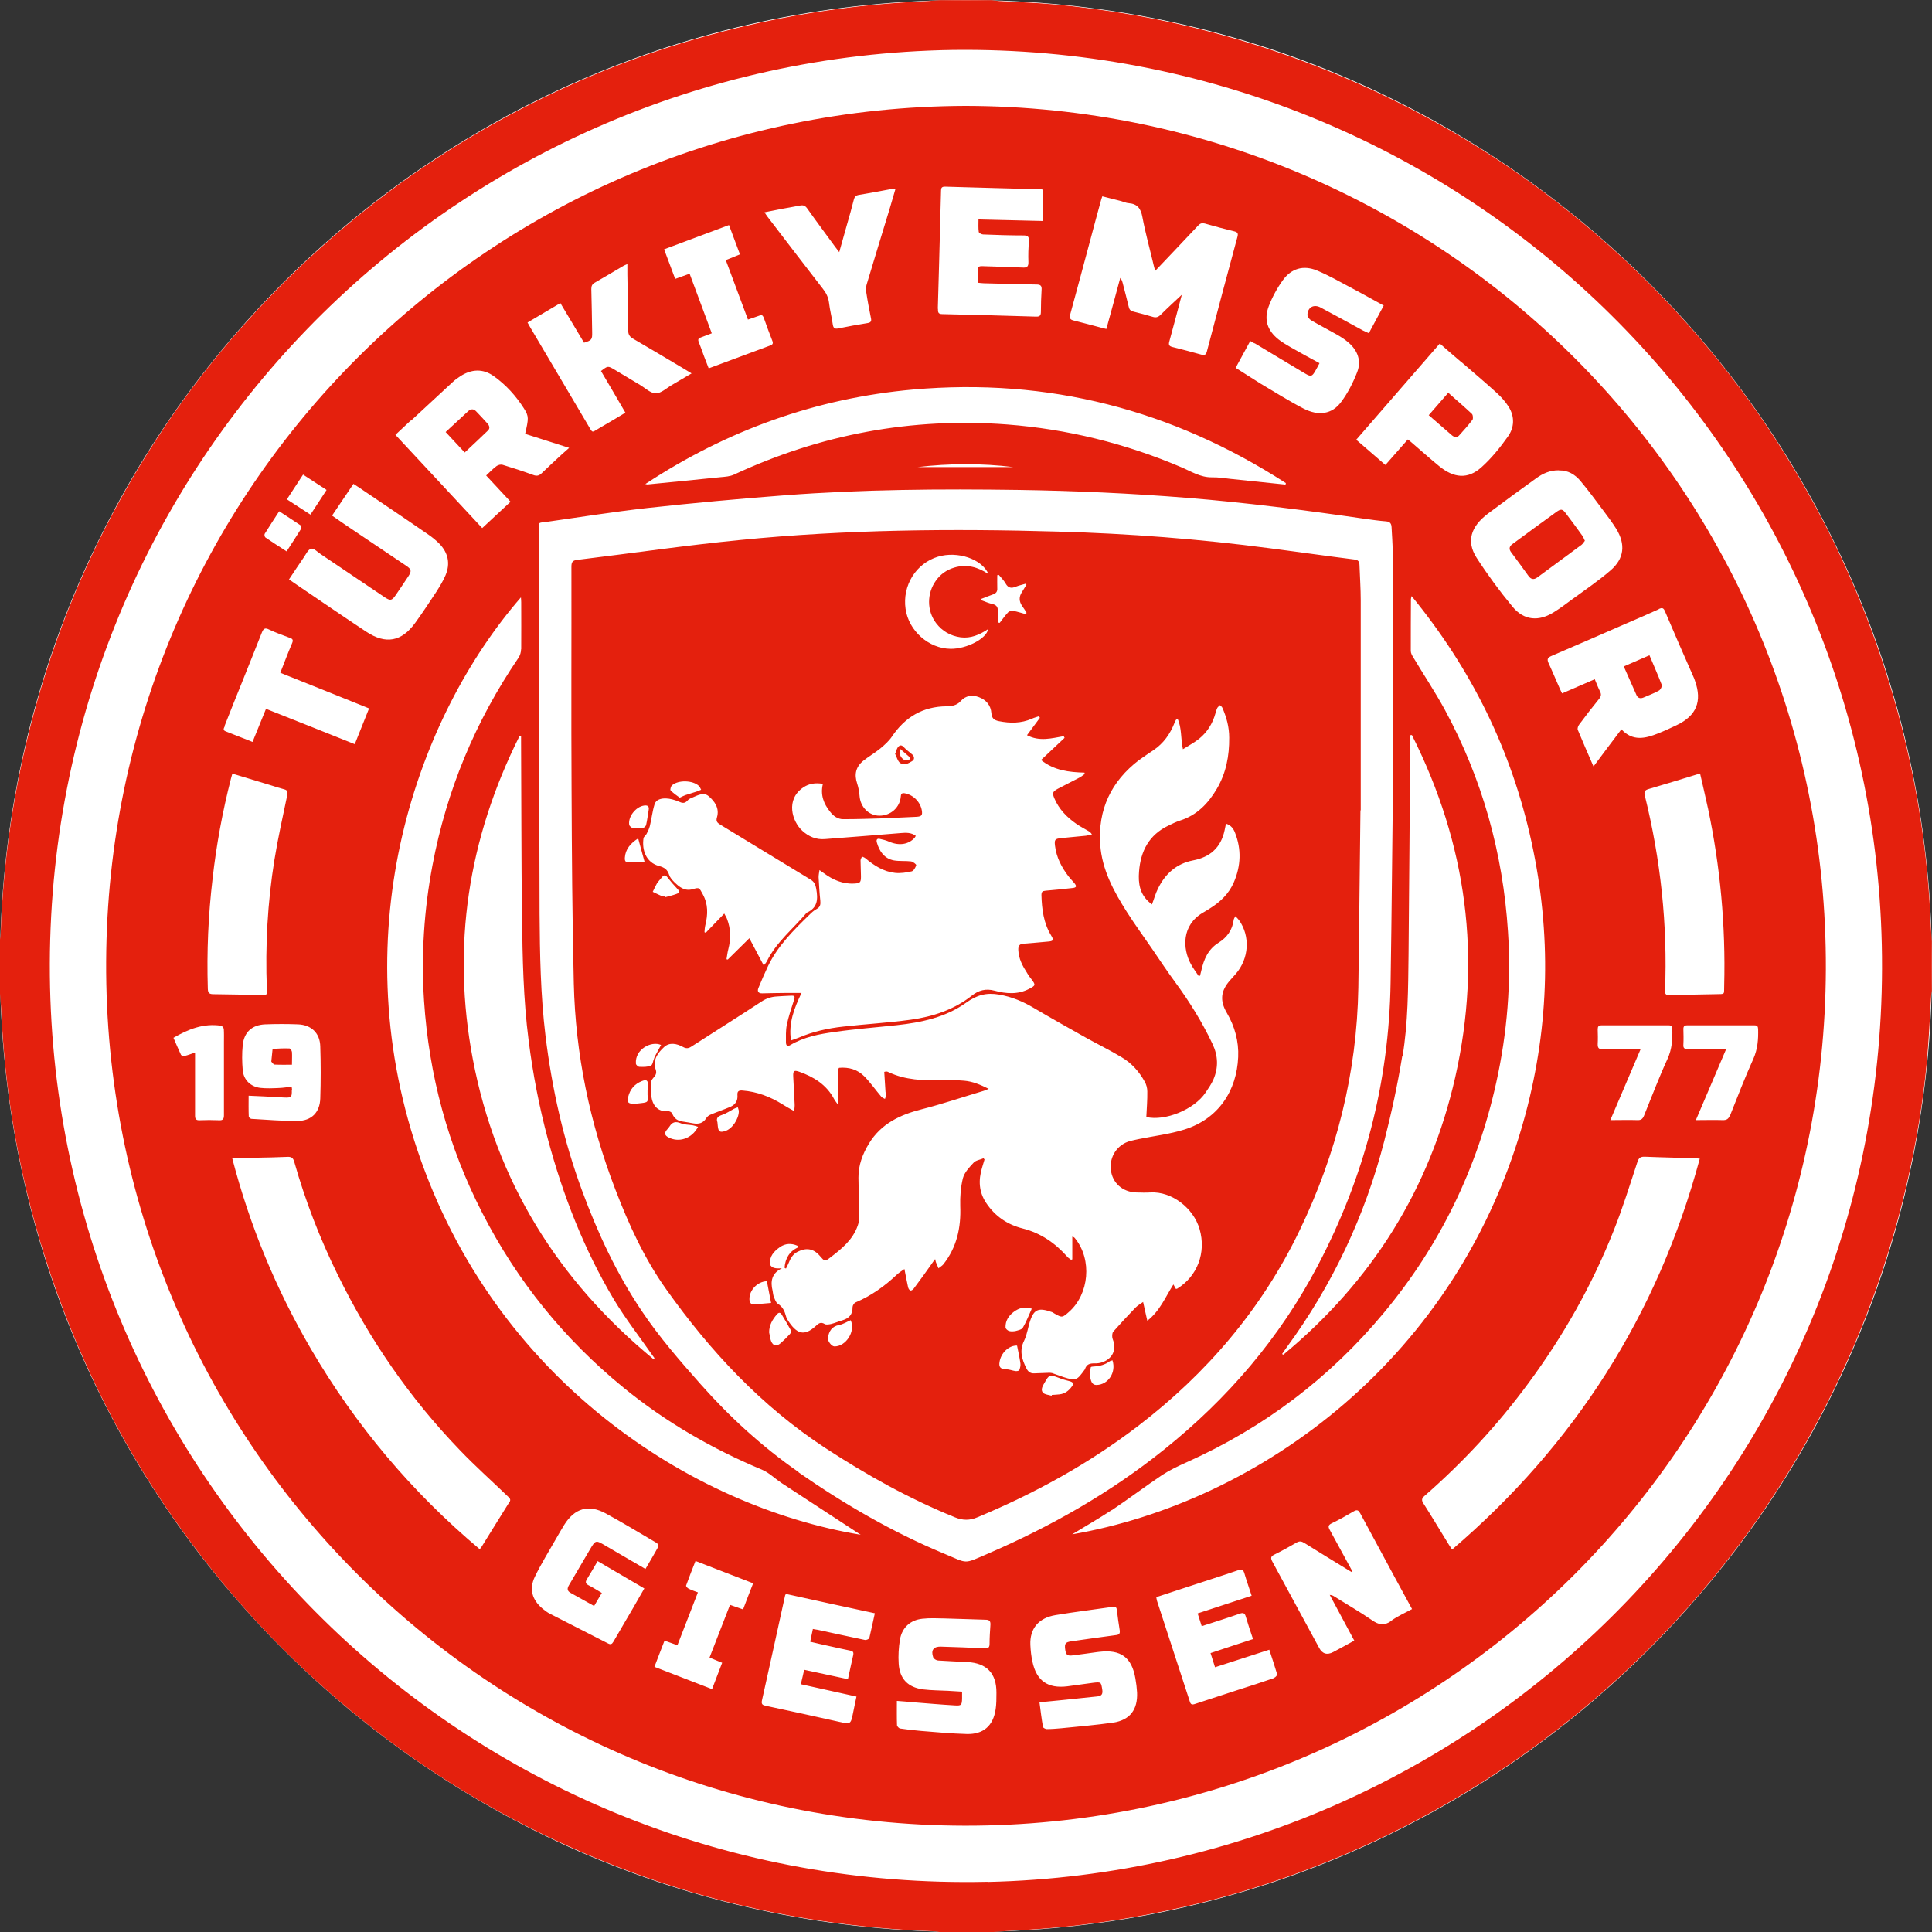 <svg xmlns="http://www.w3.org/2000/svg" id="Layer_1" data-name="Layer 1" viewBox="0 0 137.78 137.78"><rect x="0" y="0" width="137.78" height="137.78" fill="#333333" stroke="none"/><defs><style>      .cls-1 {        fill: #fff;      }      .cls-2 {        fill: #e4200d;      }    </style></defs><path class="cls-1" d="M68.89,137.78c38.05,0,68.89-30.84,68.89-68.89S106.93,0,68.89,0,0,30.84,0,68.89s30.84,68.89,68.89,68.89Z"></path><path class="cls-2" d="M137.66,65.27c-.3-5.98-1.39-11.81-3.22-17.5-1.6-4.97-3.73-9.7-6.41-14.18-3.3-5.53-7.3-10.49-11.99-14.9-5.26-4.94-11.16-8.96-17.68-12.04-3.83-1.81-7.79-3.25-11.89-4.34-3.75-1-7.57-1.66-11.44-2.01-1.26-.11-2.53-.15-3.79-.23-.18-.01-.35-.04-.53-.06h-3.64c-.6.04-1.2.09-1.81.12-4.29.22-8.51.85-12.68,1.86-5.12,1.24-10.03,3.05-14.72,5.42-4.7,2.37-9.07,5.25-13.12,8.63-3.06,2.56-5.88,5.36-8.46,8.4-3.4,4.02-6.3,8.38-8.7,13.06-2.68,5.23-4.65,10.72-5.93,16.46-.92,4.14-1.45,8.32-1.6,12.56,0,.19-.04.38-.06.56v3.64c.03.52.09,1.04.11,1.57.32,6.84,1.66,13.49,3.98,19.94,2.34,6.49,5.57,12.49,9.71,18,3.13,4.18,6.69,7.95,10.69,11.32,4.91,4.14,10.28,7.53,16.14,10.15,5.75,2.59,11.75,4.36,17.99,5.29,2.65.4,5.32.64,7.99.74.15,0,.31.04.46.06h3.64c.62-.04,1.22-.09,1.84-.13,4.07-.2,8.09-.79,12.06-1.71,4.63-1.08,9.1-2.63,13.41-4.64,5.43-2.54,10.44-5.73,15.04-9.57,3.01-2.52,5.8-5.28,8.34-8.27,4.48-5.29,8.1-11.13,10.83-17.52,1.75-4.11,3.1-8.36,4.03-12.73.6-2.83,1.04-5.69,1.25-8.58.09-1.2.14-2.39.22-3.59,0-.13.03-.26.05-.39v-3.5c-.04-.63-.09-1.25-.12-1.87h0ZM70.44,134.2c-36.56.83-66.05-28.03-66.87-63.77C2.75,33.77,31.85,4.11,67.97,3.56c36.08-.44,65.43,28.07,66.23,63.81.82,36.51-28,66.03-63.76,66.84Z"></path><path class="cls-2" d="M68.88,7.55c-33.92.11-61.15,27.27-61.31,61.01-.17,34.18,27.31,61.58,61.23,61.64,33.97.05,61.28-27.24,61.41-61.07.13-34.12-27.34-61.5-61.33-61.58ZM121.8,57.62c.88,4.18,1.27,8.39,1.16,12.66-.02.69.09.6-.62.62-1.1.02-2.2.04-3.29.07-.23,0-.31-.06-.31-.3.19-4.71-.31-9.36-1.44-13.93-.07-.29,0-.39.27-.47,1.2-.35,2.4-.72,3.67-1.11.19.85.39,1.66.56,2.47h0ZM114.32,74.83c-.3,0-.39-.09-.38-.38.02-.35.01-.69,0-1.04,0-.2.06-.29.27-.29h4.8c.19,0,.25.09.25.27.02.73-.02,1.42-.34,2.12-.61,1.33-1.13,2.7-1.68,4.06-.1.24-.22.32-.47.31-.62-.02-1.22,0-1.93,0,.73-1.71,1.43-3.36,2.16-5.06-.94,0-1.81-.01-2.68,0h0ZM118.29,43.43c.23-.1.34-.1.45.17.66,1.56,1.34,3.11,2.02,4.65.05.1.09.21.12.31.52,1.46.1,2.48-1.3,3.15-.44.21-.89.42-1.35.6-.9.36-1.8.57-2.6-.3-.67.88-1.31,1.74-1.99,2.65-.4-.92-.77-1.76-1.12-2.61-.04-.1.02-.28.1-.38.46-.62.93-1.23,1.42-1.83.14-.17.17-.32.07-.52-.14-.28-.25-.57-.38-.88-.79.34-1.54.67-2.33,1.01-.07-.15-.14-.27-.19-.4-.26-.58-.5-1.17-.77-1.75-.13-.28-.08-.4.2-.52,1.77-.76,3.54-1.53,5.3-2.3.79-.34,1.58-.68,2.37-1.04h0ZM111.19,33.55c.61-.02,1.13.28,1.52.75.58.69,1.12,1.43,1.66,2.15.31.41.62.83.89,1.26.68,1.11.58,2.13-.42,2.98-.88.76-1.85,1.41-2.79,2.1-.39.29-.79.59-1.21.85-1.09.7-2.16.62-2.98-.38-.92-1.11-1.78-2.28-2.56-3.49-.74-1.16-.42-2.21.81-3.14,1.13-.85,2.29-1.69,3.44-2.52.47-.34.99-.58,1.62-.57h0ZM37.23,65.32c.03,2.97.09,5.94.47,8.89.3,2.37.75,4.71,1.37,7.02,1.08,4.02,2.58,7.88,4.72,11.46.83,1.38,1.83,2.66,2.75,3.98.05.06.09.12.14.19-.03.02-.06.04-.09.06-6.8-5.61-11.21-12.68-12.87-21.38-1.53-8.06-.33-15.74,3.33-23.05.04,0,.08,0,.11,0v.42c.02,4.14.02,8.27.06,12.41ZM37.16,46.3c0,.21-.07.44-.19.62-3.07,4.51-5.12,9.44-6.13,14.8-.6,3.18-.81,6.4-.6,9.64.35,5.32,1.71,10.38,4.15,15.13,2.49,4.87,5.86,9.03,10.09,12.48,2.99,2.44,6.3,4.35,9.86,5.84.5.21.92.63,1.38.94,1.73,1.13,3.47,2.27,5.2,3.4.13.09.26.17.46.3-12.15-2.02-26.11-11.08-31.6-27.39-5.32-15.8-.07-30.9,7.37-39.46.01.14.02.24.02.35,0,1.12.01,2.24,0,3.36h0ZM56.95,104.98c-2.59-1.8-4.9-3.91-6.99-6.27-1.49-1.68-2.96-3.37-4.21-5.24-1.79-2.67-3.13-5.55-4.24-8.56-1.32-3.58-2.15-7.28-2.61-11.06-.35-2.89-.4-5.79-.42-8.69-.03-9.12-.04-18.23-.05-27.34,0-.63-.06-.52.53-.6,2.39-.34,4.79-.72,7.19-.99,3.28-.36,6.56-.66,9.84-.91,5.54-.42,11.09-.46,16.64-.38,4,.06,8,.24,11.99.56,4.23.34,8.44.88,12.65,1.49.52.07,1.04.15,1.57.19.3.02.39.17.4.43.03.56.07,1.12.08,1.68v15.71h.03c-.06,5.02-.1,10.04-.18,15.06-.11,7.14-1.87,13.88-5.19,20.19-2.71,5.16-6.43,9.5-10.98,13.14-3.83,3.07-8.06,5.47-12.55,7.41-1.79.77-1.38.72-3.14-.01-3.67-1.53-7.1-3.52-10.36-5.79h.01ZM65.43,33.31c2.28-.27,4.56-.28,6.84,0h-6.84ZM100.02,75.34c.4-2.4.4-4.84.43-7.28.05-5.07.08-10.14.12-15.2v-.43s.08-.01.12-.01c3.91,7.77,5.01,15.91,3.09,24.4-1.81,7.99-5.96,14.57-12.26,19.79-.03-.02-.06-.03-.09-.05.1-.14.2-.28.3-.43,3.28-4.47,5.61-9.4,6.99-14.76.51-1.99.95-4.02,1.28-6.05h0ZM79.3,107.69c1.21-.81,2.37-1.69,3.58-2.5.55-.36,1.15-.64,1.75-.91,5.51-2.47,10.21-6.02,14.07-10.67,4-4.81,6.65-10.29,8-16.39.79-3.56,1.08-7.16.84-10.79-.36-5.59-1.83-10.88-4.5-15.81-.7-1.29-1.52-2.51-2.27-3.77-.08-.13-.16-.28-.16-.43,0-1.23,0-2.47.01-3.7,0-.04.02-.08.05-.21,4.27,5.21,7.13,11.02,8.55,17.54,1.42,6.51,1.29,13-.44,19.44-4.68,17.42-19.01,27.63-32.32,29.93,1-.61,1.94-1.15,2.84-1.74h0ZM104.23,25.83c.84.73,1.69,1.44,2.51,2.19.32.29.62.63.85.99.44.71.41,1.48-.06,2.13-.56.79-1.18,1.56-1.9,2.2-.96.85-1.95.76-3-.1-.67-.55-1.31-1.12-1.97-1.69-.07-.06-.15-.13-.26-.21-.54.62-1.05,1.2-1.6,1.82-.69-.6-1.37-1.19-2.08-1.8,1.99-2.3,3.97-4.56,5.96-6.86.54.47,1.04.91,1.55,1.34h0ZM89.46,24.47c1.2.72,2.4,1.45,3.6,2.16.44.26.51.23.76-.21.09-.15.17-.31.28-.52-.7-.38-1.37-.74-2.03-1.12-.31-.18-.62-.36-.9-.58-.79-.63-1.05-1.41-.69-2.36.25-.65.59-1.28,1-1.85.61-.85,1.47-1.1,2.44-.7.8.33,1.57.77,2.34,1.18.8.42,1.59.87,2.42,1.32-.36.66-.7,1.29-1.06,1.97-.15-.07-.28-.12-.4-.18-1.01-.55-2.02-1.11-3.04-1.65-.48-.26-.93-.02-.94.53,0,.13.14.31.26.38.6.35,1.22.67,1.82,1.01.3.17.6.36.86.59.64.56.92,1.29.61,2.09-.29.75-.67,1.5-1.15,2.14-.64.87-1.61,1.02-2.69.46-1.04-.54-2.04-1.17-3.05-1.77-.59-.36-1.17-.75-1.78-1.13.35-.64.68-1.26,1.04-1.91.12.06.22.11.32.18l-.02-.02ZM76.32,22.43c.48-1.73.93-3.46,1.4-5.19.26-.96.51-1.93.78-2.89.03-.11.06-.21.11-.35.46.12.9.23,1.34.34.18.05.36.14.55.15.62.05.86.39.97.99.22,1.17.54,2.31.81,3.46.03.11.06.21.1.38.47-.5.91-.95,1.34-1.41.58-.61,1.16-1.22,1.73-1.83.14-.15.27-.19.47-.14.7.2,1.4.39,2.11.56.23.06.28.15.22.38-.74,2.72-1.46,5.45-2.18,8.18-.06.24-.17.3-.4.23-.68-.19-1.36-.37-2.05-.54-.24-.06-.3-.15-.23-.4.31-1.12.6-2.24.89-3.33-.5.47-1.01.93-1.5,1.42-.17.17-.33.23-.56.16-.46-.14-.93-.26-1.4-.38-.19-.05-.28-.14-.32-.32-.14-.58-.29-1.15-.44-1.73-.03-.11-.07-.23-.17-.35-.32,1.2-.65,2.4-.99,3.64-.15-.03-.28-.07-.4-.1-.64-.17-1.28-.34-1.92-.5-.26-.06-.33-.16-.26-.44h0ZM66.88,22.03c.07-2.32.13-4.64.19-6.96.01-.5.03-.99.04-1.48,0-.19.06-.28.27-.28,2.3.07,4.59.13,6.89.19.03,0,.06.02.11.03v2.23c-1.56-.04-3.04-.07-4.6-.11,0,.32-.02.62.02.89.01.07.2.18.31.18.96.04,1.93.07,2.89.07.3,0,.39.09.37.39-.03.5-.05,1.01-.03,1.51.01.34-.12.41-.43.39-.95-.05-1.9-.06-2.85-.1-.24-.01-.35.05-.34.31.02.28,0,.56,0,.87.15.02.3.03.44.04,1.25.03,2.51.07,3.77.09.28,0,.37.1.35.37-.03.52-.05,1.05-.05,1.58,0,.26-.08.35-.35.34-2.23-.07-4.46-.13-6.69-.18-.31,0-.3-.17-.3-.39h.01ZM91.7,34.46s-.02.07-.02.1c-1.31-.14-2.63-.27-3.94-.41-.43-.05-.87-.12-1.31-.11-.83.01-1.5-.43-2.21-.73-3.97-1.69-8.11-2.71-12.41-3.04-6.8-.51-13.28.7-19.45,3.57-.29.14-.65.16-.98.19-1.74.18-3.48.35-5.21.52-.02,0-.04-.01-.15-.03,5.85-3.85,12.19-6.12,19.1-6.74,9.63-.85,18.48,1.44,26.58,6.67h0ZM55.55,14.93c.5-.09.99-.17,1.49-.27.24-.05.38,0,.53.21.64.91,1.32,1.81,1.98,2.72.09.11.17.22.3.39.2-.71.38-1.36.56-1.99.17-.58.33-1.16.48-1.75.05-.19.13-.3.35-.34.8-.13,1.58-.28,2.38-.43.06-.01.13,0,.24,0-.14.48-.27.92-.4,1.37-.55,1.81-1.11,3.62-1.65,5.43-.06.18-.06.4-.03.59.09.61.21,1.21.33,1.82.05.22,0,.32-.24.36-.7.11-1.39.24-2.08.38-.24.05-.36,0-.4-.28-.07-.52-.21-1.03-.27-1.56-.05-.39-.21-.7-.44-.99-1.32-1.71-2.64-3.42-3.95-5.14-.07-.09-.12-.18-.21-.31.38-.07.72-.14,1.06-.21h-.02ZM51.98,16.03c.27.71.52,1.39.79,2.11-.33.14-.65.26-1.01.41.52,1.41,1.05,2.81,1.58,4.24.28-.1.55-.18.81-.28.17-.07.24-.03.31.13.2.56.4,1.12.62,1.67.07.17.03.27-.15.33-1.45.54-2.89,1.07-4.39,1.63-.12-.31-.24-.61-.35-.91-.12-.32-.23-.66-.36-.97-.07-.18-.03-.26.14-.32.25-.09.5-.19.79-.3-.53-1.42-1.05-2.83-1.58-4.25-.36.13-.68.24-1.03.37-.26-.71-.52-1.38-.79-2.11,1.54-.58,3.06-1.14,4.63-1.73h0ZM39.96,21.61c.57.96,1.13,1.9,1.69,2.83.55-.17.59-.22.58-.74-.02-1.03-.03-2.06-.06-3.09,0-.22.06-.35.26-.46.68-.39,1.35-.79,2.03-1.19.06-.04.14-.06.28-.13v.74c.02,1.33.05,2.67.06,4,0,.28.1.44.34.58,1.21.7,2.41,1.42,3.62,2.14.17.1.32.2.56.34-.51.3-.96.57-1.41.83-.38.22-.76.59-1.14.59s-.76-.38-1.13-.6c-.61-.36-1.21-.73-1.82-1.09-.47-.28-.48-.27-.96.1.57.97,1.15,1.95,1.74,2.97-.63.38-1.23.74-1.84,1.09-.58.33-.46.42-.83-.21-1.37-2.32-2.75-4.65-4.12-6.97-.06-.1-.11-.19-.19-.34.78-.46,1.54-.91,2.35-1.39h0ZM29.31,30c.99-.91,1.97-1.83,2.96-2.74.17-.16.36-.3.56-.43.79-.51,1.61-.56,2.39,0,.87.62,1.57,1.4,2.14,2.29.37.58.34.72.09,1.82,1.01.32,2.03.65,3.14,1-.22.19-.38.33-.53.47-.47.44-.96.88-1.42,1.33-.19.19-.36.23-.62.13-.71-.26-1.44-.5-2.17-.72-.13-.04-.32,0-.44.09-.26.19-.48.43-.74.67.58.63,1.14,1.23,1.74,1.87-.67.63-1.33,1.24-2.02,1.88-2.07-2.22-4.12-4.43-6.19-6.65.39-.36.74-.7,1.1-1.03h0ZM25.21,34.51c.15.1.29.19.43.28,1.64,1.11,3.27,2.2,4.89,3.32.28.19.56.42.8.66.63.65.8,1.42.44,2.26-.17.4-.4.77-.63,1.14-.5.76-1,1.52-1.53,2.25-.97,1.34-2.1,1.55-3.49.63-1.65-1.09-3.29-2.22-4.93-3.33-.18-.13-.36-.25-.58-.4.35-.53.69-1.04,1.04-1.55.16-.23.32-.59.54-.64.19-.05.47.25.7.4,1.5,1.01,3.01,2.03,4.51,3.04.44.3.55.27.84-.16.29-.43.58-.85.86-1.28.27-.4.25-.53-.14-.79-1.19-.8-2.38-1.6-3.57-2.4-.56-.38-1.13-.76-1.71-1.17.51-.76,1.01-1.5,1.53-2.27h.01ZM21.62,33.85c.56.37,1.11.72,1.67,1.09-.39.59-.76,1.16-1.15,1.76-.57-.37-1.11-.72-1.68-1.09.39-.59.76-1.16,1.15-1.76h0ZM18.87,38.08c.33-.53.67-1.05,1.04-1.62.54.35,1.03.67,1.52,1,.05.03.09.19.05.24-.34.54-.68,1.07-1.04,1.62-.53-.34-1.03-.66-1.51-.99-.05-.03-.09-.19-.06-.24ZM16.02,51.76c.42-1.06.84-2.13,1.27-3.18.46-1.16.93-2.31,1.38-3.46.11-.27.21-.38.51-.23.48.23.99.41,1.5.6.21.07.24.17.15.38-.29.68-.55,1.37-.84,2.11,2.11.84,4.2,1.68,6.33,2.54-.35.87-.68,1.69-1.02,2.55-2.11-.84-4.2-1.68-6.33-2.52-.32.79-.63,1.56-.96,2.36-.67-.26-1.3-.51-1.93-.76-.22-.09-.1-.24-.05-.36h0ZM20.83,77.75c0-.07-.02-.15-.03-.26-.31.04-.61.09-.91.1-.44.02-.9.04-1.34-.01-.69-.09-1.18-.58-1.24-1.26-.05-.59-.06-1.19,0-1.78.09-.93.66-1.45,1.6-1.49.78-.03,1.57-.03,2.35,0,.95.04,1.56.63,1.58,1.58.04,1.23.04,2.47,0,3.7-.03,1-.62,1.6-1.62,1.61-1.09.01-2.19-.09-3.29-.15-.07,0-.19-.11-.19-.17-.02-.48-.01-.96-.01-1.48.4.02.75.03,1.11.05.48.02.96.06,1.44.08.5.02.54-.03.53-.52h0ZM15.16,62.66c.27-2.4.71-4.79,1.31-7.13.03-.11.06-.21.1-.36.95.29,1.86.56,2.77.84.31.1.62.2.93.28.22.06.26.16.22.39-.32,1.54-.67,3.09-.92,4.64-.49,3.05-.66,6.12-.54,9.21.02.44.02.43-.4.43-1.13-.02-2.26-.05-3.4-.06-.29,0-.4-.07-.41-.39-.08-2.63.03-5.24.34-7.85h0ZM15.61,79.89c-.46-.02-.92-.02-1.38,0-.25.01-.32-.09-.32-.33,0-1.37,0-2.73,0-4.1v-.4c-.29.1-.51.19-.73.24-.08.02-.24-.02-.27-.07-.19-.4-.36-.81-.54-1.22,1.07-.62,2.15-1.05,3.4-.86.07.01.18.15.19.23.02.31.01.63.01.94v5.21c0,.27-.07.38-.36.36h0ZM36.32,107.13c-.66,1.05-1.31,2.11-1.97,3.17-.03.06-.08.1-.14.18-4.84-4.07-8.85-8.83-12.03-14.27-2.49-4.26-4.36-8.77-5.63-13.65.63,0,1.19,0,1.74,0,.74-.01,1.48-.03,2.22-.06.27-.01.39.07.47.34.79,2.79,1.83,5.48,3.11,8.08,2.26,4.61,5.14,8.8,8.7,12.49,1.09,1.14,2.27,2.19,3.41,3.29.14.13.26.22.13.44ZM40.7,113.6c.55.3,1.09.61,1.67.93.19-.32.36-.62.55-.93-.33-.19-.63-.39-.95-.55-.21-.11-.24-.22-.12-.42.26-.42.5-.84.77-1.3,1.12.66,2.2,1.29,3.33,1.95-.26.44-.5.87-.74,1.29-.48.83-.98,1.66-1.46,2.5-.11.19-.2.23-.39.13-1.37-.71-2.76-1.4-4.13-2.11-.2-.1-.38-.24-.55-.38-.73-.62-.96-1.38-.54-2.26.44-.91.97-1.76,1.47-2.64.21-.36.41-.72.63-1.07.74-1.18,1.73-1.48,2.96-.81,1.23.67,2.43,1.4,3.64,2.11.07.04.13.22.1.27-.28.52-.59,1.03-.91,1.58-.97-.57-1.91-1.11-2.85-1.66-.7-.41-.7-.42-1.12.29-.5.84-.98,1.68-1.48,2.52-.15.25-.14.43.14.57ZM52.98,114.77c-.31-.11-.6-.21-.92-.32-.48,1.25-.96,2.48-1.46,3.76.3.12.59.24.9.37-.24.63-.47,1.23-.72,1.88-1.38-.54-2.73-1.05-4.11-1.59.24-.64.48-1.24.72-1.87.3.11.59.21.92.33.48-1.24.96-2.49,1.46-3.77-.25-.09-.47-.17-.67-.27-.08-.04-.19-.17-.17-.22.21-.58.43-1.15.67-1.75,1.38.54,2.72,1.05,4.11,1.59-.25.63-.48,1.24-.72,1.87ZM61.97,116.84c-.02.06-.21.14-.3.11-1.12-.23-2.23-.48-3.35-.72-.11-.02-.22-.03-.35-.06-.06.31-.13.59-.19.91.55.13,1.07.25,1.59.36.42.09.83.19,1.25.27.19.03.27.1.23.31-.13.55-.24,1.11-.38,1.73-1.05-.23-2.06-.44-3.12-.67-.08.35-.15.67-.24,1.03,1.32.29,2.62.58,3.97.88-.09.4-.16.77-.24,1.15-.17.84-.17.83-1,.65-1.74-.39-3.48-.77-5.22-1.14-.24-.05-.34-.11-.28-.39.56-2.49,1.1-4.99,1.65-7.48,0-.02.02-.04.06-.11,2.09.46,4.19.92,6.34,1.38-.14.62-.26,1.21-.4,1.79ZM71,121.91c-.17,1.16-.87,1.78-2.05,1.75-1.09-.03-2.19-.13-3.28-.22-.49-.04-.98-.1-1.47-.17-.09-.01-.22-.15-.23-.23-.02-.56-.01-1.12-.01-1.74.44.03.76.06,1.08.09,1.01.08,2.03.17,3.05.23.47.03.51-.02.52-.51v-.47c-.35-.02-.67-.04-.99-.06-.59-.03-1.19-.03-1.78-.1-1.08-.14-1.68-.74-1.75-1.83-.04-.58,0-1.17.09-1.73.15-.85.74-1.39,1.6-1.48.53-.06,1.07-.03,1.61-.02.96.02,1.93.07,2.89.09.28,0,.37.1.35.38-.03.44-.06.89-.06,1.34,0,.26-.09.33-.34.32-1.04-.05-2.08-.09-3.12-.12-.53-.02-.74.25-.56.76.03.11.22.22.35.23.7.05,1.38.07,2.08.11,1.38.07,2.09.8,2.08,2.19,0,.4,0,.81-.06,1.21v-.02ZM79.39,122.84c-1.22.19-2.47.28-3.7.41-.35.03-.69.06-1.04.06-.09,0-.26-.09-.27-.15-.1-.57-.17-1.15-.25-1.76.6-.06,1.17-.11,1.73-.17.8-.08,1.61-.17,2.4-.25.31-.03.39-.18.35-.47-.09-.56-.08-.57-.67-.5-.61.08-1.22.17-1.83.25-1.38.17-2.19-.39-2.48-1.75-.09-.39-.13-.8-.15-1.2-.05-1.16.58-1.93,1.8-2.13,1.36-.23,2.73-.39,4.09-.59.2-.03.26.05.28.23.06.48.12.96.2,1.43.04.25-.04.34-.29.36-1.05.14-2.11.29-3.16.44-.41.06-.49.16-.44.55.05.42.15.51.57.45.56-.07,1.13-.15,1.7-.23.06,0,.11-.02.17-.02,1.53-.18,2.31.39,2.57,1.9.06.33.1.67.12,1,.05,1.22-.5,1.96-1.7,2.15h0ZM90.86,119.67c-.87.3-1.74.58-2.62.86-1.01.33-2.02.66-3.03.99-.21.07-.3.03-.36-.18-.78-2.39-1.56-4.79-2.34-7.18-.02-.07-.03-.15-.05-.26.66-.22,1.31-.43,1.95-.64,1.3-.43,2.6-.84,3.89-1.28.24-.08.36-.06.44.21.15.52.34,1.04.52,1.61-1.29.42-2.55.84-3.85,1.26.1.31.19.6.29.91.93-.3,1.82-.58,2.71-.89.27-.1.37-.03.44.23.15.52.32,1.02.51,1.58-1.03.34-2.02.66-3.03,1,.11.34.21.65.32,1.01,1.3-.42,2.58-.83,3.87-1.25.2.61.39,1.18.56,1.75.02.06-.12.22-.21.25h-.01ZM99.21,115.6c-.5.36-.89.28-1.37-.06-.87-.6-1.78-1.12-2.67-1.68-.09-.06-.19-.11-.34-.12.58,1.08,1.16,2.15,1.75,3.26-.51.28-1,.55-1.49.81q-.67.36-1.02-.3c-1.11-2.05-2.22-4.1-3.33-6.14-.14-.26-.12-.38.15-.51.53-.26,1.05-.55,1.57-.85.21-.12.35-.1.55.02,1.07.67,2.15,1.33,3.23,1.99.06.03.11.07.17.1.01-.02.03-.03.04-.05-.54-.99-1.07-1.97-1.61-2.95-.13-.23-.14-.36.14-.49.54-.26,1.05-.55,1.56-.85.27-.16.36-.05.48.17.84,1.56,1.68,3.11,2.52,4.67.38.69.76,1.39,1.16,2.13-.51.28-1.03.5-1.48.83h-.01ZM103.56,110.51c-.15-.22-.27-.4-.38-.59-.55-.89-1.09-1.8-1.66-2.69-.15-.23-.15-.36.07-.55,2.76-2.41,5.24-5.09,7.41-8.04,2.49-3.37,4.54-6.99,6.08-10.88.64-1.6,1.15-3.25,1.69-4.89.1-.31.23-.39.54-.38,1.17.05,2.35.07,3.53.11.1,0,.2.01.38.03-3.01,11.14-8.91,20.39-17.67,27.88h0ZM123.37,79.54c-.1.26-.24.35-.52.34-.61-.02-1.23,0-1.91,0,.73-1.71,1.43-3.35,2.15-5.04-.17,0-.29-.02-.4-.02-.77,0-1.54-.01-2.32,0-.26,0-.34-.09-.32-.33.02-.37.01-.74,0-1.11,0-.18.07-.26.26-.26h4.81c.19,0,.25.07.26.26.02.73-.03,1.43-.34,2.13-.6,1.33-1.12,2.68-1.66,4.04h0Z"></path><path class="cls-2" d="M34.79,30.71c-.54.52-1.08,1.03-1.65,1.56-.46-.5-.89-.96-1.36-1.46.22-.21.43-.4.64-.59.32-.3.64-.59.96-.89.21-.19.4-.18.58.01.27.28.54.57.8.86.14.15.21.35.03.51h0Z"></path><path class="cls-2" d="M104.99,29.96c-.29.38-.61.74-.93,1.09-.15.17-.34.14-.51,0-.54-.47-1.08-.93-1.66-1.44.47-.54.91-1.05,1.39-1.6.58.52,1.15,1,1.69,1.51.08.08.1.34.03.44Z"></path><path class="cls-2" d="M97.02,57.78c-.05,3.54-.08,8.1-.15,12.65-.1,6.09-1.56,11.87-4.2,17.34-2.69,5.58-6.61,10.18-11.53,13.94-3.52,2.69-7.37,4.8-11.45,6.5-.54.23-1.04.22-1.58,0-3.26-1.32-6.32-3.03-9.26-4.95-4.56-2.99-8.2-6.9-11.33-11.3-1.56-2.19-2.68-4.63-3.64-7.14-1.82-4.73-2.84-9.63-2.96-14.69-.11-4.63-.14-9.26-.16-13.89-.03-5.27,0-10.54-.01-15.81,0-.3.05-.46.39-.5,3.88-.47,7.75-1.04,11.64-1.42,7.54-.75,15.1-.82,22.68-.6,5.05.14,10.1.53,15.11,1.19,2.01.26,4.02.55,6.03.8.27.03.34.16.35.38.03.85.09,1.7.09,2.55,0,4.65,0,9.3,0,14.97h0ZM59.84,76.15c.7-.06,1.32.12,1.81.62.43.44.79.96,1.2,1.44.06.07.17.11.26.16.03-.09.07-.18.08-.27,0-.07-.03-.15-.04-.23-.03-.48-.06-.96-.09-1.43.11-.02.14-.04.15-.03.06.01.11.02.16.05,1.2.57,2.49.6,3.78.58.54-.01,1.08-.02,1.61.03.6.05,1.15.28,1.75.58-.17.07-.26.11-.35.14-1.48.44-2.95.94-4.44,1.32-1.54.39-2.89,1.03-3.75,2.44-.45.74-.76,1.55-.75,2.44.01.96.04,1.93.05,2.89,0,.17-.04.35-.1.52-.35,1.02-1.15,1.66-1.96,2.28-.39.3-.4.28-.72-.09-.46-.55-.98-.64-1.61-.32-.36.18-.52.5-.66.85-.05.12-.11.23-.17.35-.03-.02-.07-.04-.1-.06.05-.66.34-1.18.98-1.46-.04-.07-.05-.1-.06-.11-.43-.19-.86-.17-1.24.09-.43.3-.78.67-.71,1.24.01.1.17.22.28.25.18.05.38.03.56.03-.73.35-.83.93-.66,1.61.03.14.03.3.09.43.07.17.14.39.27.48.31.19.47.46.56.79.03.13.08.26.15.37.62.98,1.16,1.21,2,.44.21-.19.35-.32.64-.15.11.07.31.03.46,0,.28-.07.55-.19.83-.27.46-.14.71-.42.7-.93,0-.11.11-.3.22-.34,1.11-.47,2.07-1.16,2.94-1.98.15-.14.32-.25.54-.4.1.5.17.9.26,1.3.02.09.09.21.17.23.06.02.18-.06.23-.13.42-.55.82-1.12,1.22-1.68.09-.13.18-.26.31-.43.03.14.04.19.06.24.06.14.12.28.18.42.11-.1.25-.17.34-.28.97-1.22,1.27-2.63,1.21-4.16-.02-.66.03-1.35.19-1.99.11-.41.46-.78.77-1.11.16-.17.46-.2.7-.31.02.03.05.06.07.09-.06.2-.12.4-.18.6-.26.88-.23,1.7.3,2.5.64.96,1.53,1.55,2.61,1.82,1.29.33,2.31,1.04,3.18,2.02.07.09.18.14.26.21.03-.01.06-.02.09-.03v-1.62c.13.03.17.09.21.14,1.21,1.5,1,3.96-.45,5.23-.47.42-.5.42-1.04.11-.08-.05-.15-.1-.24-.12-.84-.29-1.19-.19-1.46.57-.18.49-.23,1.04-.46,1.5-.35.71-.15,1.32.16,1.95.11.23.27.38.55.37.35-.01.71-.03,1.06-.04.07,0,.15,0,.23.02.27.09.52.19.79.28.95.31.99.21,1.53-.52.01-.02.03-.04.03-.06.12-.34.35-.4.7-.39.73.02,1.53-.51,1.37-1.42-.03-.15-.11-.3-.13-.45-.01-.12,0-.3.06-.38.52-.59,1.05-1.16,1.6-1.73.14-.14.32-.25.54-.4.11.48.19.88.3,1.34.91-.71,1.29-1.7,1.86-2.59.08.14.13.23.18.32.05-.01.07-.01.09-.02,1.44-.88,2.08-2.57,1.6-4.24-.43-1.5-1.98-2.71-3.51-2.62-.34.02-.67.01-1.01,0-.97-.03-1.7-.67-1.81-1.61-.11-.95.46-1.81,1.38-2.06.21-.06.42-.09.62-.14,1.08-.22,2.2-.35,3.25-.68,2.42-.76,3.73-2.76,3.83-5.17.05-1.11-.24-2.18-.81-3.15-.51-.87-.44-1.57.24-2.33.13-.15.27-.3.4-.45.95-1.1,1.04-2.69.23-3.83-.07-.09-.15-.17-.26-.28-.06.12-.11.18-.12.26-.09.72-.48,1.26-1.08,1.63-.75.47-1.05,1.19-1.23,1.99-.03.12-.06.25-.09.36l-.1.02c-.19-.28-.4-.56-.56-.86-.59-1.09-.66-2.77.88-3.66.15-.09.31-.18.46-.28.76-.47,1.39-1.07,1.74-1.9.49-1.15.54-2.32.08-3.5-.11-.3-.29-.55-.65-.66-.04.18-.07.32-.1.48-.26,1.22-1.03,1.91-2.25,2.14-1.18.23-1.98.95-2.5,2.01-.18.36-.28.75-.43,1.13-.06-.04-.11-.08-.15-.12-.71-.59-.84-1.37-.77-2.22.11-1.46.71-2.62,2.09-3.28.27-.13.55-.27.83-.36,1.21-.38,2.02-1.23,2.63-2.27.66-1.12.89-2.34.88-3.64,0-.76-.19-1.46-.49-2.14-.03-.07-.11-.12-.17-.18-.06.07-.15.12-.19.2-.06.12-.09.26-.13.38-.2.72-.58,1.34-1.16,1.81-.35.28-.75.49-1.16.75-.17-.77-.07-1.5-.38-2.17-.07.05-.11.06-.12.08-.04.07-.07.14-.1.21-.31.79-.78,1.46-1.49,1.94-.35.24-.71.47-1.05.72-1.98,1.52-2.93,3.52-2.76,6.02.13,1.81.97,3.34,1.91,4.82.58.91,1.21,1.77,1.82,2.66.54.79,1.06,1.58,1.63,2.35,1.01,1.38,1.92,2.84,2.65,4.39.4.84.43,1.69.06,2.54-.14.32-.35.62-.55.92-.82,1.23-2.91,2.06-4.23,1.75.03-.62.08-1.23.07-1.83,0-.23-.07-.5-.19-.7-.39-.71-.93-1.31-1.62-1.72-.84-.51-1.73-.94-2.59-1.42-1.23-.69-2.46-1.38-3.68-2.1-.77-.46-1.57-.8-2.48-.96-.91-.16-1.6.03-2.35.57-1.46,1.05-3.2,1.42-4.96,1.61-1.47.16-2.95.27-4.41.48-1.11.15-2.21.36-3.2.95-.22.13-.29-.03-.29-.21,0-.41-.02-.84.06-1.24.12-.58.31-1.14.49-1.7.11-.36.11-.4-.26-.38-.3.01-.6.03-.91.05-.41.02-.77.13-1.13.37-1.66,1.09-3.34,2.14-5,3.21-.2.13-.36.15-.58.03-.45-.25-.97-.36-1.36,0-.43.4-.84.91-.6,1.6.09.26,0,.42-.17.6-.09.1-.17.25-.18.37-.01.3.01.6.04.91.07.68.47,1.16,1.18,1.09.1-.01.28.08.31.17.14.38.42.54.79.58.23.03.46.08.7.12.38.07.71,0,.93-.36.06-.1.18-.21.29-.25.47-.2.95-.36,1.42-.56.36-.15.56-.44.52-.85-.02-.27.1-.34.36-.32,1.04.08,1.98.44,2.86.99.25.16.51.3.83.48.02-.23.04-.36.03-.51-.03-.65-.07-1.3-.1-1.95-.02-.42.05-.48.43-.35,1.04.37,1.94.92,2.48,1.94.06.12.15.22.23.34.02-.01.05-.02.07-.03v-2.46h.01ZM58.68,55.9c-.53-.09-.99-.02-1.4.26-1.26.85-.81,2.41-.06,3.09.45.41.98.64,1.6.59,1.81-.14,3.62-.28,5.42-.43.37-.03.74-.05,1.07.2-.03.05-.05.09-.07.12-.43.5-1.12.6-1.82.3-.22-.1-.46-.16-.7-.21-.17-.03-.24.07-.19.25.18.64.53,1.16,1.22,1.29.4.07.82.02,1.22.07.14.02.39.22.37.27-.05.17-.18.4-.32.44-.39.09-.8.15-1.19.11-.82-.09-1.49-.52-2.11-1.04-.07-.06-.17-.09-.25-.13-.03.1-.1.19-.1.28,0,.38.03.76.03,1.14,0,.42-.05.49-.47.51-.82.05-1.53-.26-2.18-.74-.08-.06-.17-.12-.31-.22-.03.23-.07.38-.06.53.03.55.06,1.09.12,1.64.03.27,0,.47-.27.61-.19.1-.36.26-.52.42-1.13,1.1-2.26,2.22-2.95,3.67-.24.51-.46,1.02-.67,1.53-.1.23-.02.4.27.39.6-.01,1.2-.03,1.8-.03h1c-.52,1.09-.94,2.15-.75,3.39.22-.08.38-.14.55-.2,1.02-.44,2.09-.67,3.18-.79,1.6-.18,3.22-.27,4.81-.49,1.58-.22,3.08-.71,4.36-1.72.48-.38.99-.52,1.62-.35.81.22,1.66.29,2.46-.13.46-.24.48-.27.18-.67-.11-.14-.22-.28-.31-.44-.33-.51-.62-1.04-.64-1.67-.01-.27.07-.42.36-.44.58-.04,1.16-.1,1.74-.15.4-.03.45-.1.24-.44-.54-.89-.66-1.87-.69-2.87,0-.24.07-.3.3-.32.64-.05,1.27-.12,1.91-.19.3-.03.32-.13.13-.36-.13-.15-.27-.3-.4-.46-.5-.65-.87-1.36-.97-2.18-.06-.46,0-.51.43-.56.59-.06,1.18-.11,1.77-.17.15-.02.29-.06.43-.09-.08-.14-.17-.2-.26-.25-.28-.17-.57-.31-.84-.5-.68-.47-1.25-1.05-1.58-1.83-.16-.38-.12-.48.25-.68.51-.27,1.04-.53,1.55-.8.13-.07.25-.17.36-.25,0-.03,0-.06-.01-.1-1.09-.03-2.17-.15-3.1-.9.57-.54,1.12-1.06,1.68-1.58-.02-.04-.04-.08-.06-.12-.86.15-1.73.4-2.62-.07.32-.43.62-.83.92-1.24-.02-.03-.05-.07-.07-.11-.17.06-.34.1-.51.18-.76.33-1.54.33-2.34.17-.34-.07-.51-.19-.54-.58-.04-.54-.36-.93-.88-1.13-.49-.19-.96-.11-1.3.27-.29.32-.62.37-1.01.38-1.69.01-2.97.77-3.91,2.17-.21.31-.51.58-.81.83-.39.32-.83.57-1.22.88-.54.44-.66.97-.44,1.63.09.28.15.58.17.88.06.8.66,1.41,1.42,1.41.81,0,1.46-.59,1.52-1.37.01-.18.07-.26.27-.23.6.1,1.12.6,1.23,1.22.06.35-.02.44-.38.46-.79.03-1.59.08-2.38.11-.95.03-1.9.06-2.85.06-.39,0-.7-.23-.93-.53-.46-.57-.7-1.2-.52-1.97h-.03ZM54.47,68.85c.08-.1.18-.21.23-.32.68-1.36,1.87-2.3,2.83-3.44.79-.35.81-.97.68-1.7-.05-.3-.14-.5-.4-.66-2.15-1.3-4.3-2.62-6.46-3.93-.21-.13-.3-.24-.22-.51.19-.64-.15-1.13-.59-1.51-.36-.31-.79-.06-1.17.1-.13.05-.26.11-.34.21-.21.24-.39.18-.64.07-.28-.12-.6-.21-.9-.22-.32-.01-.71.07-.81.42-.16.51-.21,1.04-.34,1.56-.05.19-.14.38-.23.55-.06.11-.21.21-.22.32-.12.83.18,1.72,1.11,1.97.38.1.6.25.72.63.06.19.22.37.36.51.36.35.74.68,1.33.51.48-.14.45-.1.7.35.4.72.38,1.45.19,2.22-.04.17-.05.34-.06.5.03.01.06.03.09.04.43-.44.85-.89,1.32-1.37.09.18.16.27.2.39.27.71.28,1.42.09,2.15-.06.23-.09.48-.13.72l.09.02c.49-.48.98-.96,1.54-1.52.35.67.68,1.29,1.03,1.95h.01ZM70.49,40.93c-.47-1.07-2.2-1.65-3.6-1.23-1.56.47-2.55,2.05-2.31,3.72.22,1.57,1.66,2.84,3.22,2.85,1.13.01,2.56-.72,2.67-1.41-.61.41-1.24.68-1.96.59-.72-.1-1.31-.43-1.75-1.01-.67-.88-.67-2.13-.01-3.04.32-.45.76-.76,1.29-.92.89-.27,1.69-.05,2.45.46h0ZM71.15,44.39s.09.02.14.03c.2-.25.38-.52.6-.75.08-.08.25-.14.36-.11.31.06.62.16.94.25,0-.09.02-.13,0-.15-.1-.15-.19-.3-.3-.45-.22-.32-.23-.65-.02-.97.11-.18.22-.36.33-.54-.02-.02-.05-.05-.07-.07-.23.07-.47.12-.69.21-.31.13-.54.1-.72-.22-.13-.23-.32-.42-.49-.62-.04,0-.08.01-.11.02,0,.31-.01.61,0,.92.02.26-.09.38-.33.46-.27.09-.54.21-.81.31,0,.03.01.06.02.1.26.1.52.21.79.27.29.07.38.23.37.5-.01.27,0,.55,0,.82h0ZM54.85,95.02c.05.2.06.42.14.62.15.36.39.4.68.15.23-.2.46-.43.67-.66.05-.06.09-.19.06-.26-.2-.37-.42-.74-.64-1.1-.1-.17-.21-.21-.36-.03-.32.37-.55.77-.55,1.28ZM74.99,99.54s.01-.04.02-.06c.18-.01.36-.02.54-.04.39-.04.67-.26.88-.55.17-.22.1-.32-.15-.39-.28-.07-.56-.15-.83-.26-.58-.22-.64-.2-.94.34,0,.01-.01.02-.02.03-.13.23-.3.5-.11.71.13.14.4.15.62.22ZM60.67,94.15c-.27.11-.54.29-.82.34-.53.1-.73.44-.81.92-.03.22.26.61.47.61.82.01,1.52-1.08,1.16-1.86ZM73.58,93.33c-.48-.17-.91-.06-1.29.23-.36.27-.6.64-.58,1.11,0,.09.15.22.25.25.14.04.32.03.47,0,.18-.05.43-.1.51-.23.25-.42.42-.88.64-1.36ZM79.35,97.01c-.08.03-.15.03-.21.07-.34.25-.72.35-1.13.37-.07,0-.21.02-.22.05-.04.22-.12.47-.06.67.07.24.09.6.47.6.83-.02,1.41-.89,1.14-1.74h0ZM49.78,80.36c-.14-.05-.26-.09-.37-.11-.28-.05-.59-.03-.85-.14-.36-.15-.61-.11-.81.22-.06.1-.14.18-.21.26-.17.22-.14.37.11.51.75.41,1.69.11,2.13-.74h0ZM72.53,95.96c-.57-.02-1.15.51-1.25,1.18-.06.37.09.5.46.51.23,0,.46.1.69.13.09.01.25-.02.26-.07.06-.15.1-.32.08-.48-.06-.42-.15-.82-.24-1.27h0ZM47.14,74.52c-.69-.31-1.87.31-1.79,1.33,0,.09.16.23.25.23.27.01.58.02.82-.09.13-.05.15-.34.23-.52.02-.04.03-.09.05-.13.15-.27.29-.54.45-.83h0ZM54.99,92.92c-.11-.56-.2-1.06-.3-1.55-.73.02-1.35.75-1.23,1.43.02.09.13.22.19.22.44-.02.88-.06,1.33-.1ZM46.18,78.08v-.34c0-.11.03-.22.03-.33.01-.37-.1-.45-.44-.31-.51.2-.84.58-.97,1.12-.1.4,0,.5.42.49.17,0,.34-.02.5-.04.5-.06.51-.08.46-.59h0ZM45.45,59.07h0c.13-.01.28.02.4-.02.1-.03.22-.14.23-.23.08-.35.12-.7.18-1.05.05-.28-.08-.36-.34-.32-.58.09-1.13.78-1.05,1.36.01.1.15.2.25.25.09.04.22.01.33.01h0ZM47.44,63.94s0,.03.01.04c.26-.07.52-.13.77-.22.27-.1.27-.18.06-.4-.24-.25-.46-.51-.67-.78-.15-.2-.27-.2-.42,0-.11.14-.24.27-.34.42-.11.19-.2.4-.3.6.23.11.45.22.68.32.06.02.13.01.2.01h0ZM48.47,56.89c.19-.09.3-.15.42-.19.27-.09.55-.17.82-.26.1-.03.19-.08.29-.12-.05-.09-.09-.21-.16-.27-.43-.41-1.46-.44-1.91-.05-.09.07-.15.32-.11.36.2.21.44.37.66.53h0ZM51.16,80c.01.13.02.22.03.31.04.39.15.47.52.35.49-.14.97-.84.98-1.41,0-.09-.05-.18-.07-.28-.09.03-.18.05-.27.1-.28.15-.56.34-.86.44-.29.1-.42.22-.34.49h0ZM45.98,61.51c-.18-.64-.32-1.16-.47-1.72-.54.35-.91.76-.95,1.39-.01.18.03.32.24.32.4,0,.79,0,1.19,0h0Z"></path><path class="cls-2" d="M115.79,47.53c.64-.28,1.21-.53,1.84-.8.3.72.61,1.41.88,2.12.03.1-.09.33-.19.39-.36.2-.75.35-1.13.51-.19.08-.38.05-.48-.17-.3-.67-.6-1.34-.91-2.05Z"></path><path class="cls-2" d="M113.02,38.57c-.08.1-.14.21-.23.28-1.05.78-2.11,1.56-3.16,2.33-.25.18-.45.14-.63-.11-.4-.56-.81-1.12-1.23-1.68-.18-.24-.14-.43.1-.6,1.04-.76,2.07-1.53,3.12-2.28.32-.23.44-.22.67.09.4.52.79,1.06,1.18,1.6.07.1.12.23.19.38h0Z"></path><path class="cls-2" d="M20.82,75.93c-.44,0-.84.01-1.24-.01-.08,0-.15-.13-.23-.21,0,0,0-.02,0-.03.03-.3.06-.59.09-.88.4-.02.8-.05,1.2-.03.06,0,.17.15.18.25.02.27,0,.55,0,.92Z"></path><path class="cls-2" d="M63.89,53.72c.03-.13.04-.27.11-.38.11-.18.26-.27.45-.06.18.19.4.35.6.52.17.14.18.37.01.47-.27.17-.59.35-.87.14-.18-.14-.24-.43-.36-.66.02-.02.03-.03.06-.05h0ZM64.86,54.17c.01-.05.03-.1.04-.15-.22-.19-.44-.38-.69-.6-.11.35.01.58.22.74.1.07.28.01.43.01Z"></path></svg>